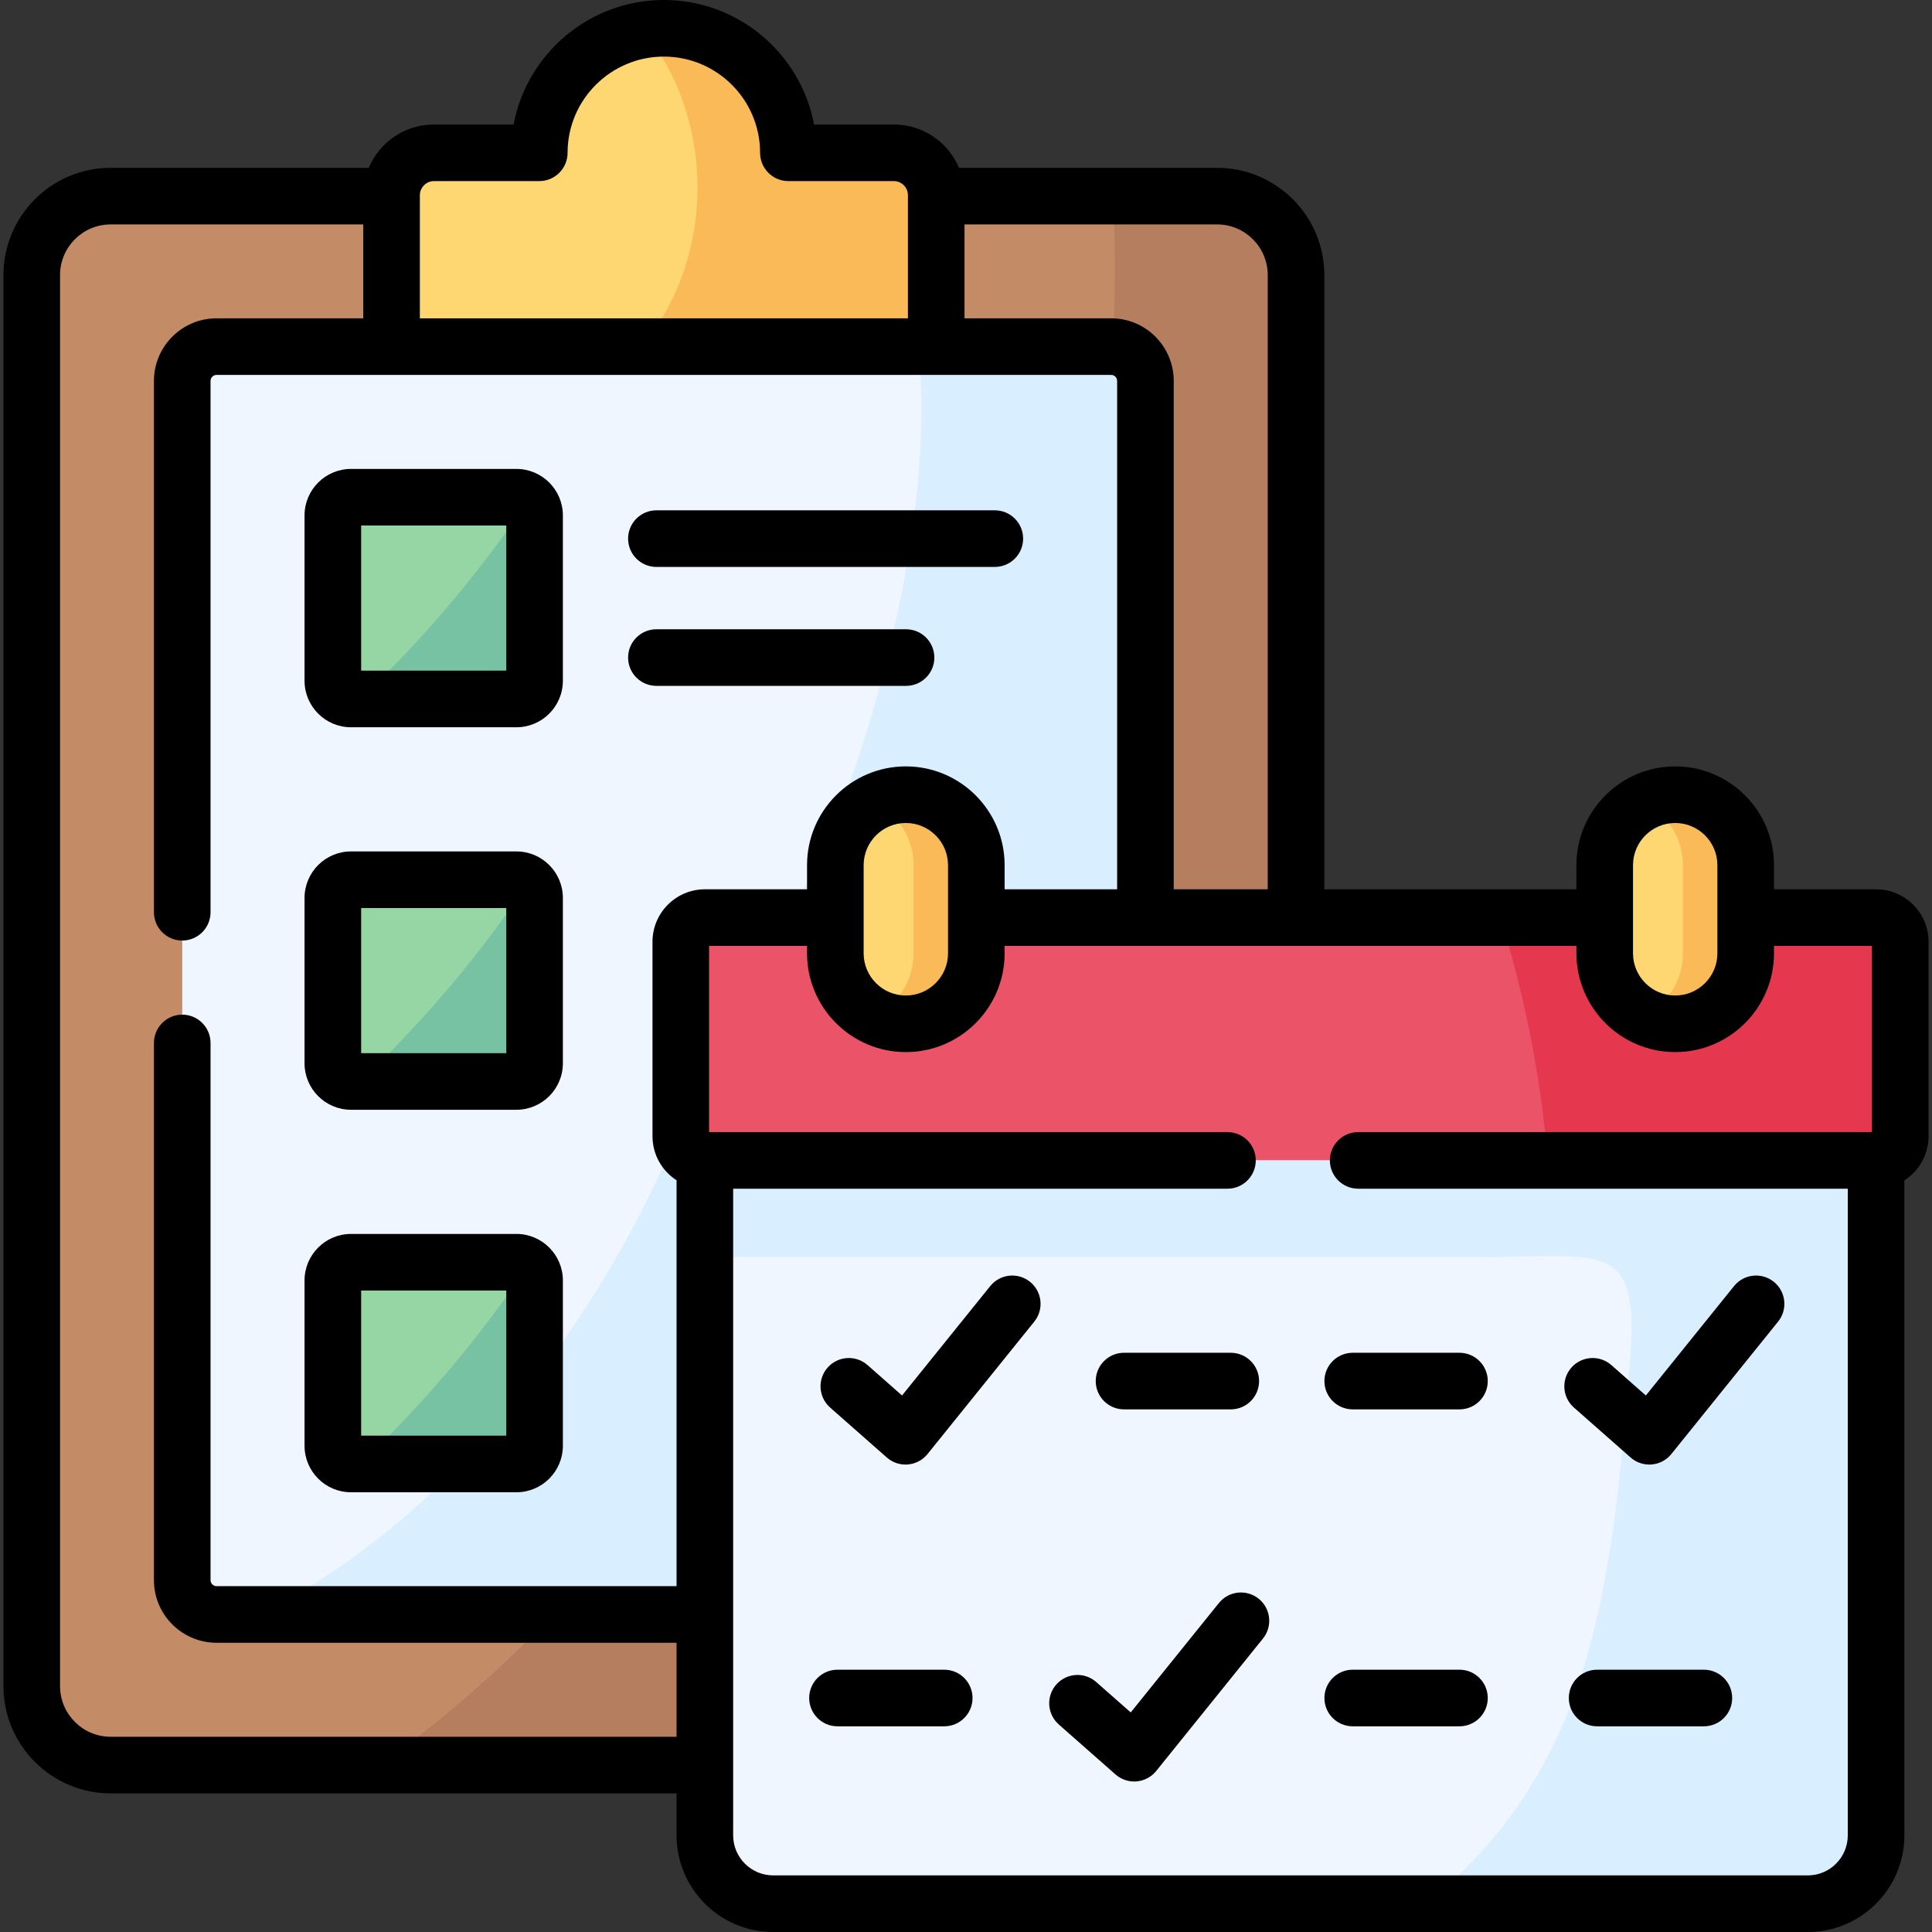 <svg id="Capa_1" enable-background="new 0 0 512 512" height="512" viewBox="0 0 512 512" width="512" xmlns="http://www.w3.org/2000/svg"><rect x="0" y="0" width="512" height="512" fill="#333333" stroke="none"/><g><g><path clip-rule="evenodd" d="m8.414 72.895v373.948c0 11.509 9.411 20.92 20.919 20.92h157.461v-39.912l-73.019-335.992v-39.883h-84.442c-11.508 0-20.919 9.411-20.919 20.919z" fill="#c38c66" fill-rule="evenodd"/></g><g><path clip-rule="evenodd" d="m103.769 91.859 70.723 11.339 73.614-11.339v-40.138c0-6.18-5.046-11.225-11.225-11.225h-27.949c0-18.17-14.683-32.939-32.853-32.995h-.142-.142c-18.17.057-32.881 14.825-32.881 32.995h-27.949c-6.151 0-11.197 5.046-11.197 11.225v40.138z" fill="#ffd772" fill-rule="evenodd"/></g><g><path clip-rule="evenodd" d="m303.55 243.173 15.619 23.827 24.292-23.827v-170.278c0-11.509-9.411-20.92-20.919-20.92h-74.436l-21.106 19.525z" fill="#c38c66" fill-rule="evenodd"/></g><g><path clip-rule="evenodd" d="m48.296 100.93v317.85c0 4.989 4.082 9.071 9.099 9.071h129.398l116.757-184.678v-142.243c0-4.989-4.082-9.071-9.071-9.071h-46.374-144.336-46.374c-5.017 0-9.099 4.082-9.099 9.071z" fill="#eff6ff" fill-rule="evenodd"/></g><g><path clip-rule="evenodd" d="m88.207 136.59v43.824c0 2.636 2.183 4.819 4.819 4.819h43.823c2.636 0 4.819-2.183 4.819-4.819v-43.824c0-2.636-2.183-4.819-4.819-4.819h-43.823c-2.636 0-4.819 2.183-4.819 4.819z" fill="#95d6a4" fill-rule="evenodd"/></g><g><path clip-rule="evenodd" d="m88.207 237.957v43.824c0 2.636 2.183 4.819 4.819 4.819h43.823c2.636 0 4.819-2.183 4.819-4.819v-43.824c0-2.665-2.183-4.819-4.819-4.819h-43.823c-2.636.001-4.819 2.155-4.819 4.819z" fill="#95d6a4" fill-rule="evenodd"/></g><g><path clip-rule="evenodd" d="m88.207 339.325v43.824c0 2.636 2.183 4.819 4.819 4.819h43.823c2.636 0 4.819-2.183 4.819-4.819v-43.824c0-2.665-2.183-4.819-4.819-4.819h-43.823c-2.636 0-4.819 2.154-4.819 4.819z" fill="#95d6a4" fill-rule="evenodd"/></g><g><path clip-rule="evenodd" d="m122.222 387.967c-16.441 16.753-34.44 30.274-53.092 39.884h117.663l.028-120.331c-3.543 0-6.406-2.891-6.406-6.406v-2.665c-10.403 25.058-23.612 47.651-38.749 67.181v17.518c0 2.636-2.183 4.819-4.819 4.819z" fill="#d9eeff" fill-rule="evenodd"/></g><g><path clip-rule="evenodd" d="m207.515 243.173h96.035v-142.243c0-4.989-4.082-9.071-9.071-9.071h-46.374-4.705c6.01 57.742-23.555 139.919-35.885 151.314z" fill="#d9eeff" fill-rule="evenodd"/></g><g><path clip-rule="evenodd" d="m104.223 379.322c-2.863 2.948-5.783 5.839-8.731 8.646h26.73 14.626c2.636 0 4.819-2.183 4.819-4.819v-17.519-26.306c0-1.559-.737-2.92-1.871-3.798-10.176 15.222-22.053 29.934-35.573 43.796z" fill="#78c2a4" fill-rule="evenodd"/></g><g><path clip-rule="evenodd" d="m104.223 277.954c-2.863 2.948-5.783 5.839-8.731 8.646h26.73 14.626c2.636 0 4.819-2.183 4.819-4.819v-17.518-26.306c0-1.559-.737-2.92-1.871-3.798-10.176 15.222-22.053 29.934-35.573 43.795z" fill="#78c2a4" fill-rule="evenodd"/></g><g><path clip-rule="evenodd" d="m104.223 176.587c-2.863 2.948-5.783 5.839-8.731 8.646h26.73 14.626c2.636 0 4.819-2.183 4.819-4.819v-17.518-26.306c0-1.531-.737-2.92-1.871-3.798-10.176 15.222-22.053 29.934-35.573 43.795z" fill="#78c2a4" fill-rule="evenodd"/></g><g><path clip-rule="evenodd" d="m303.55 100.93v142.243h39.911v-170.278c0-11.509-9.411-20.92-20.919-20.92h-27.637c.737 12.756.737 26.107-.028 39.912 4.818.199 8.673 4.196 8.673 9.043z" fill="#b57f5f" fill-rule="evenodd"/></g><g><path clip-rule="evenodd" d="m170.155 91.859h73.245 4.705v-39.883-.255c0-6.18-5.046-11.225-11.225-11.225h-27.949c0-18.17-14.683-32.939-32.853-32.995h-.142-.142c-1.814 0-3.572.142-5.301.425 8.929 11.14 14.343 25.767 14.343 41.783.002 16.185-5.554 30.982-14.681 42.15z" fill="#fbba58" fill-rule="evenodd"/></g><g><path clip-rule="evenodd" d="m186.794 307.52v120.331 39.912 18.624c0 9.95 8.164 18.113 18.113 18.113h274.189c9.949 0 18.085-8.164 18.085-18.113v-178.867l-153.72-20.92z" fill="#eff6ff" fill-rule="evenodd"/></g><g><path clip-rule="evenodd" d="m180.416 249.58v51.534c0 3.515 2.863 6.406 6.406 6.406h310.358c3.487 0 6.378-2.835 6.406-6.321v-.085-51.534-.085c-.028-3.487-2.92-6.321-6.406-6.321-82.174 0-230.083 0-310.358 0-3.543-.001-6.406 2.891-6.406 6.406z" fill="#eb5468" fill-rule="evenodd"/></g><g><path clip-rule="evenodd" d="m397.573 243.173c6.378 20.183 10.715 41.783 12.614 64.347h86.993c3.487 0 6.378-2.835 6.406-6.321v-.085-51.534-.085c-.028-3.487-2.92-6.321-6.406-6.321h-34.553v9.468c0 10.261-8.419 18.68-18.68 18.68-10.29 0-18.68-8.419-18.68-18.68v-9.468h-27.694z" fill="#e5384f" fill-rule="evenodd"/></g><g><path clip-rule="evenodd" d="m221.376 243.173v9.468c0 10.261 8.39 18.68 18.68 18.68s18.68-8.419 18.68-18.68v-9.468-13.89c0-10.261-8.39-18.68-18.68-18.68s-18.68 8.419-18.68 18.68z" fill="#ffd772" fill-rule="evenodd"/></g><g><path clip-rule="evenodd" d="m425.267 243.173v9.468c0 10.261 8.39 18.68 18.68 18.68 10.261 0 18.68-8.419 18.68-18.68v-9.468-13.89c0-10.261-8.419-18.68-18.68-18.68-10.29 0-18.68 8.419-18.68 18.68z" fill="#ffd772" fill-rule="evenodd"/></g><g><path clip-rule="evenodd" d="m231.722 212.559c6.151 3.09 10.375 9.439 10.375 16.724v13.89 9.468c0 7.285-4.224 13.635-10.375 16.724 2.523 1.247 5.357 1.956 8.334 1.956 10.29 0 18.68-8.419 18.68-18.68v-9.468-13.89c0-10.261-8.39-18.68-18.68-18.68-2.977 0-5.811.709-8.334 1.956z" fill="#fbba58" fill-rule="evenodd"/></g><g><path clip-rule="evenodd" d="m435.613 212.559c6.151 3.09 10.375 9.439 10.375 16.724v13.89 9.468c0 7.285-4.224 13.635-10.375 16.724 2.523 1.247 5.357 1.956 8.334 1.956 10.261 0 18.68-8.419 18.68-18.68v-9.468-13.89c0-10.261-8.419-18.68-18.68-18.68-2.977 0-5.811.709-8.334 1.956z" fill="#fbba58" fill-rule="evenodd"/></g><g><path clip-rule="evenodd" d="m146.684 427.851c-15.137 15.562-30.585 28.942-46.034 39.912h86.143v-39.912z" fill="#b57f5f" fill-rule="evenodd"/></g><g><path clip-rule="evenodd" d="m432.013 360.046c-4.677 56.466-8.475 108.057-54.169 144.454h101.251c9.949 0 18.085-8.164 18.085-18.113v-178.867h-86.993-147.313-76.08l.028 25.569h208.2c29.253-.001 39.599-4.564 36.991 26.957z" fill="#d9eeff" fill-rule="evenodd"/></g><g><path d="m93.026 192.733h43.823c6.792 0 12.319-5.526 12.319-12.319v-43.824c0-6.792-5.526-12.319-12.319-12.319h-43.823c-6.792 0-12.319 5.526-12.319 12.319v43.824c0 6.793 5.526 12.319 12.319 12.319zm2.681-53.462h38.46v38.461h-38.46z"/><path d="m93.026 294.1h43.823c6.792 0 12.319-5.526 12.319-12.319v-43.824c0-6.792-5.526-12.319-12.319-12.319h-43.823c-6.792 0-12.319 5.526-12.319 12.319v43.824c0 6.793 5.526 12.319 12.319 12.319zm2.681-53.461h38.46v38.461h-38.46z"/><path d="m93.026 395.467h43.823c6.792 0 12.319-5.526 12.319-12.319v-43.824c0-6.792-5.526-12.319-12.319-12.319h-43.823c-6.792 0-12.319 5.526-12.319 12.319v43.824c0 6.793 5.526 12.319 12.319 12.319zm2.681-53.461h38.46v38.461h-38.46z"/><path d="m173.953 181.763h66.159c4.142 0 7.5-3.358 7.5-7.5s-3.358-7.5-7.5-7.5h-66.159c-4.142 0-7.5 3.358-7.5 7.5s3.358 7.5 7.5 7.5z"/><path d="m173.953 150.241h89.686c4.142 0 7.5-3.358 7.5-7.5s-3.358-7.5-7.5-7.5h-89.686c-4.142 0-7.5 3.358-7.5 7.5s3.358 7.5 7.5 7.5z"/><path d="m272.967 339.694c-3.225-2.601-7.947-2.091-10.546 1.132l-23.371 28.992-9.144-8.057c-3.108-2.739-7.848-2.439-10.585.668-2.739 3.108-2.439 7.847.668 10.585l15.023 13.238c1.375 1.212 3.14 1.873 4.958 1.873.212 0 .425-.009.637-.027 2.039-.174 3.918-1.173 5.202-2.766l28.289-35.093c2.6-3.224 2.093-7.946-1.131-10.545z"/><path d="m297.881 373.499h28.289c4.142 0 7.5-3.358 7.5-7.5s-3.358-7.5-7.5-7.5h-28.289c-4.142 0-7.5 3.358-7.5 7.5s3.358 7.5 7.5 7.5z"/><path d="m386.773 358.499h-28.289c-4.142 0-7.5 3.358-7.5 7.5s3.358 7.5 7.5 7.5h28.289c4.142 0 7.5-3.358 7.5-7.5s-3.357-7.5-7.5-7.5z"/><path d="m250.231 442.49h-28.289c-4.142 0-7.5 3.358-7.5 7.5s3.358 7.5 7.5 7.5h28.289c4.142 0 7.5-3.358 7.5-7.5s-3.357-7.5-7.5-7.5z"/><path d="m451.543 442.49h-28.289c-4.142 0-7.5 3.358-7.5 7.5s3.358 7.5 7.5 7.5h28.289c4.142 0 7.5-3.358 7.5-7.5s-3.357-7.5-7.5-7.5z"/><path d="m333.57 423.685c-3.225-2.601-7.947-2.092-10.546 1.132l-23.371 28.992-9.144-8.057c-3.108-2.739-7.848-2.439-10.585.668-2.739 3.108-2.439 7.847.668 10.585l15.023 13.238c1.375 1.212 3.14 1.873 4.958 1.873.212 0 .425-.009.637-.027 2.039-.174 3.918-1.173 5.202-2.766l28.289-35.093c2.6-3.225 2.093-7.946-1.131-10.545z"/><path d="m386.773 442.49h-28.289c-4.142 0-7.5 3.358-7.5 7.5s3.358 7.5 7.5 7.5h28.289c4.142 0 7.5-3.358 7.5-7.5s-3.357-7.5-7.5-7.5z"/><path d="m470.083 339.694c-3.225-2.601-7.946-2.091-10.546 1.132l-23.371 28.992-9.144-8.057c-3.108-2.739-7.847-2.439-10.585.668-2.739 3.108-2.439 7.847.668 10.585l15.023 13.238c1.375 1.212 3.14 1.873 4.958 1.873.212 0 .425-.009.637-.027 2.039-.174 3.918-1.173 5.202-2.766l28.289-35.093c2.6-3.224 2.094-7.946-1.131-10.545z"/><path d="m497.18 235.673h-27.054v-6.39c0-14.436-11.744-26.18-26.18-26.18s-26.18 11.745-26.18 26.18v6.39h-66.806v-162.777c0-15.671-12.749-28.42-28.419-28.42h-68.396c-2.838-6.737-9.507-11.48-17.264-11.48h-21.146c-3.527-18.759-20.031-32.996-39.798-32.996-19.78 0-36.296 14.237-39.826 32.996h-21.146c-7.746 0-14.405 4.743-17.239 11.48h-68.393c-15.67 0-28.419 12.749-28.419 28.42v373.948c0 15.67 12.749 28.419 28.419 28.419h149.961v11.124c0 14.123 11.49 25.613 25.613 25.613h274.188c14.107 0 25.585-11.49 25.585-25.613v-173.581c3.847-2.476 6.406-6.787 6.406-11.693v-51.533c0-7.668-6.238-13.907-13.906-13.907zm-64.413-6.39c0-6.165 5.016-11.18 11.18-11.18s11.18 5.016 11.18 11.18v23.358c0 6.165-5.015 11.18-11.18 11.18s-11.18-5.016-11.18-11.18zm-96.806-156.387v162.778h-24.911v-134.744c0-9.137-7.434-16.571-16.57-16.571h-38.874v-24.883h66.936c7.399 0 13.419 6.02 13.419 13.42zm-224.692-21.175c0-2.019 1.693-3.725 3.697-3.725h27.949c4.142 0 7.5-3.358 7.5-7.5 0-14.058 11.45-25.496 25.523-25.496 14.058 0 25.494 11.438 25.494 25.496 0 4.142 3.358 7.5 7.5 7.5h27.949c2.054 0 3.725 1.671 3.725 3.725v32.639h-129.337zm-81.936 408.542c-7.399 0-13.419-6.02-13.419-13.419v-373.948c0-7.4 6.02-13.42 13.419-13.42h66.936v24.884h-38.873c-9.153 0-16.599 7.434-16.599 16.571v140.826c0 4.142 3.358 7.5 7.5 7.5s7.5-3.358 7.5-7.5v-140.827c0-.852.732-1.571 1.599-1.571h237.084c.851 0 1.57.719 1.57 1.571v134.743h-29.814v-6.39c0-14.436-11.744-26.18-26.18-26.18s-26.18 11.745-26.18 26.18v6.39h-27.053c-7.668 0-13.906 6.238-13.906 13.906v51.534c0 4.894 2.547 9.196 6.378 11.675v107.562h-121.899c-.867 0-1.599-.72-1.599-1.571v-142.383c0-4.142-3.358-7.5-7.5-7.5s-7.5 3.358-7.5 7.5v142.384c0 9.137 7.446 16.571 16.599 16.571h121.898v24.912zm221.902-230.98v23.358c0 6.165-5.015 11.18-11.18 11.18s-11.18-5.016-11.18-11.18v-23.358c0-6.165 5.016-11.18 11.18-11.18s11.18 5.016 11.18 11.18zm227.86 267.717h-274.188c-5.852 0-10.613-4.761-10.613-10.613v-171.367h130.997c4.142 0 7.5-3.358 7.5-7.5s-3.358-7.5-7.5-7.5h-137.375v-49.347h25.959v1.968c0 14.436 11.745 26.18 26.18 26.18s26.18-11.744 26.18-26.18v-1.968h151.531v1.968c0 14.436 11.744 26.18 26.18 26.18s26.18-11.744 26.18-26.18v-1.968h25.96v49.347h-136.156c-4.142 0-7.5 3.358-7.5 7.5s3.358 7.5 7.5 7.5h129.75v171.367c0 5.852-4.748 10.613-10.585 10.613z"/></g></g></svg>